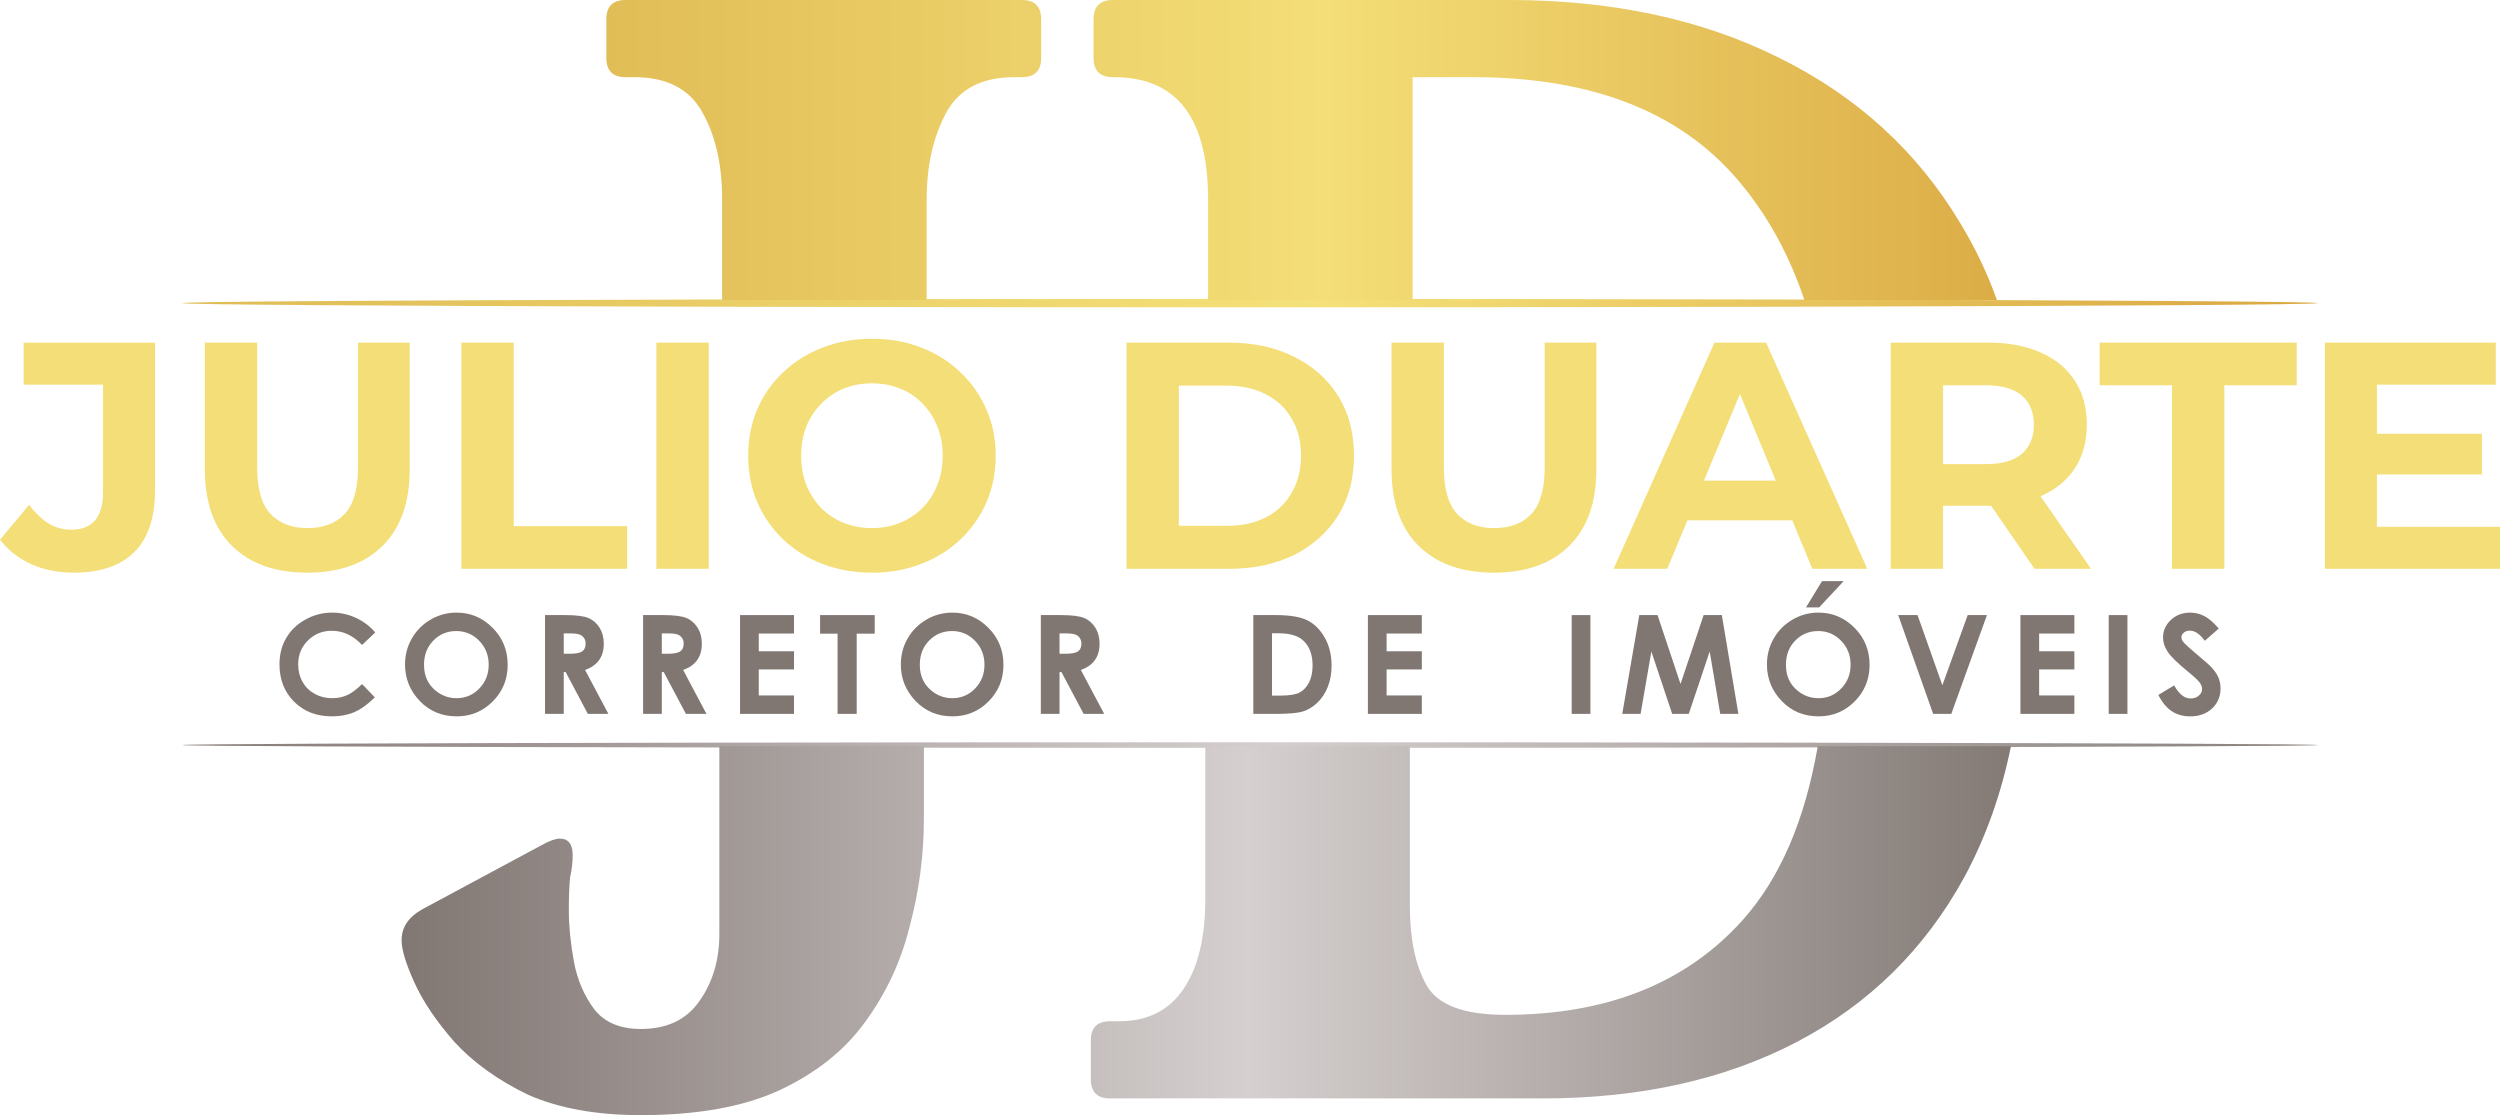 <svg xmlns="http://www.w3.org/2000/svg" xml:space="preserve" width="205.782mm" height="91.791mm" version="1.1" style="shape-rendering:geometricPrecision; text-rendering:geometricPrecision; image-rendering:optimizeQuality; fill-rule:evenodd; clip-rule:evenodd"
viewBox="0 0 18675.79 8330.52"
 xmlns:xlink="http://www.w3.org/1999/xlink"
 xmlns:xodm="http://www.corel.com/coreldraw/odm/2003">
 <defs>
  <style type="text/css">
   <![CDATA[
    .fil5 {fill:#807672;fill-rule:nonzero}
    .fil4 {fill:#F4DE77;fill-rule:nonzero}
    .fil3 {fill:url(#id0)}
    .fil2 {fill:url(#id1)}
    .fil0 {fill:url(#id2);fill-rule:nonzero}
    .fil1 {fill:url(#id3);fill-rule:nonzero}
   ]]>
  </style>
  <linearGradient id="id0" gradientUnits="userSpaceOnUse" x1="4519.7" y1="1561.34" x2="15095.18" y2="1561.34">
   <stop offset="0" style="stop-opacity:1; stop-color:#E1BD56"/>
   <stop offset="0.51" style="stop-opacity:1; stop-color:#F4DE77"/>
   <stop offset="1" style="stop-opacity:1; stop-color:#DBAB45"/>
  </linearGradient>
  <linearGradient id="id1" gradientUnits="userSpaceOnUse" x1="15449.08" y1="3539.04" x2="2937.54" y2="3539.04">
   <stop offset="0" style="stop-opacity:1; stop-color:#7D746F"/>
   <stop offset="0.49" style="stop-opacity:1; stop-color:#D5CFCF"/>
   <stop offset="1" style="stop-opacity:1; stop-color:#807672"/>
  </linearGradient>
  <linearGradient id="id2" gradientUnits="userSpaceOnUse" x1="1360.5" y1="5565.74" x2="17315.3" y2="5565.74">
   <stop offset="0" style="stop-opacity:1; stop-color:#857B77"/>
   <stop offset="0.51" style="stop-opacity:1; stop-color:#D4CECE"/>
   <stop offset="1" style="stop-opacity:1; stop-color:#88807B"/>
  </linearGradient>
  <linearGradient id="id3" gradientUnits="userSpaceOnUse" x1="1360.5" y1="2253.98" x2="17315.3" y2="2253.98">
   <stop offset="0" style="stop-opacity:1; stop-color:#DFBB54"/>
   <stop offset="0.529" style="stop-opacity:1; stop-color:#F5E179"/>
   <stop offset="1" style="stop-opacity:1; stop-color:#D9A741"/>
  </linearGradient>
 </defs>
 <g id="Camada_x0020_1">
  <ellipse class="fil0" cx="9337.9" cy="5565.74" rx="7977.41" ry="20.82"/>
  <ellipse class="fil1" cx="9337.9" cy="2264.38" rx="7977.41" ry="31.23"/>
  <path class="fil2" d="M9003.89 5574.09l0 1142.19c0,288.27 -54.43,512.46 -163.35,672.61 -108.92,160.14 -269.09,240.22 -480.53,240.22l-67.25 0c-96.12,0 -144.17,48.03 -144.17,144.12l0 288.25c0,96.1 48.05,144.12 144.17,144.12l3229.02 0c730.37,0 1364.65,-140.92 1902.83,-422.77 538.17,-281.83 954.61,-691.81 1249.33,-1229.88 159.37,-294.44 275.63,-620.73 348.82,-978.86l-1443.44 0c-95.67,553.9 -281.77,985.9 -558.34,1295.93 -422.85,474.02 -1015.48,711.04 -1777.89,711.04 -307.51,0 -502.94,-73.68 -586.23,-221.01 -83.27,-147.32 -124.92,-345.91 -124.92,-595.73l0 -1190.24 -1528.04 0zm-2102.14 0l0 536.87c0,275.44 -35.25,544.47 -105.71,807.11 -64.08,262.64 -176.18,502.83 -336.36,720.62 -153.76,211.39 -368.39,381.14 -643.89,509.25 -269.08,121.7 -611.84,182.57 -1028.28,182.57 -333.17,0 -615.07,-51.25 -845.71,-153.73 -224.22,-108.91 -406.82,-240.22 -547.78,-393.96 -134.54,-153.74 -233.84,-301.07 -297.92,-441.99 -64.06,-140.92 -96.1,-246.61 -96.1,-317.07 0,-96.1 51.27,-172.96 153.77,-230.6l893.76 -480.44c57.66,-32.02 102.51,-48.03 134.54,-48.03 64.06,0 96.09,41.64 96.09,124.91 0,51.23 -6.41,105.69 -19.21,163.34 -6.41,57.64 -9.62,140.92 -9.62,249.81 0,115.31 12.82,243.42 38.45,384.34 25.63,134.52 76.88,253.02 153.76,355.52 76.88,96.07 192.21,144.13 345.98,144.13 192.19,0 336.36,-67.27 432.45,-201.79 102.51,-140.92 153.76,-310.66 153.76,-509.25l0 -1401.62 1528.04 0z"/>
  <path class="fil3" d="M7777.86 144.12c0,-96.07 -48.04,-144.12 -144.14,-144.12l-2959.95 0c-96.09,0 -144.14,48.05 -144.14,144.12l0 288.27c0,96.08 48.05,144.12 144.14,144.12l67.27 0c243.47,0 413.25,89.69 509.35,269.03 96.1,172.95 144.17,387.54 144.17,643.77l0 751.87 1528 0 0 -751.87c0,-249.81 48.05,-464.4 144.17,-643.77 96.09,-179.34 265.88,-269.03 509.33,-269.03l57.67 0c96.1,0 144.14,-48.04 144.14,-144.12l0 -288.27zm7140.05 2097.06c-72.43,-201.04 -162.82,-390.83 -271.2,-569.32 -320.36,-538.06 -772.03,-951.23 -1355.04,-1239.48 -576.61,-288.27 -1249.34,-432.39 -2018.14,-432.39l-2959.95 0c-96.1,0 -144.16,48.05 -144.16,144.12l0 288.27c0,96.08 48.06,144.12 144.16,144.12l9.59 0c467.72,0 701.57,304.28 701.57,912.81l0 751.87 1528.01 0 0 -1664.68 451.69 0c909.77,0 1582.5,272.24 2018.15,816.73 196.63,242.84 348.86,525.49 456.74,847.94l1438.59 0z"/>
  <path class="fil4" d="M550.3 4278.06c-114.25,0 -219.65,-20.89 -316.17,-62.74 -94.95,-43.44 -172.95,-104.61 -234.13,-183.44l217.22 -260.68c46.71,61.18 95.74,107.79 147.25,140 51.51,30.54 107.01,45.84 166.54,45.84 159.3,0 238.95,-93.27 238.95,-279.97l0 -803.73 -593.75 0 0 -313.78 982.33 0 0 1095.78c0,209.17 -51.51,365.31 -154.47,468.24 -102.94,102.96 -254.25,154.47 -453.76,154.47zm1745.13 0c-239.78,0 -427.21,-66.73 -562.39,-200.32 -135.14,-133.58 -202.75,-324.26 -202.75,-572.02l0 -946.15 391.02 0 0 931.67c0,160.87 32.98,276.73 98.97,347.57 65.92,70.82 158.48,106.19 277.55,106.19 119.03,0 211.59,-35.38 277.57,-106.19 65.92,-70.83 98.9,-186.69 98.9,-347.57l0 -931.67 386.25 0 0 946.15c0,247.76 -67.59,438.44 -202.75,572.02 -135.15,133.59 -322.67,200.32 -562.36,200.32zm1151.43 -28.95l0 -1689.54 391.02 0 0 1370.94 847.18 0 0 318.61 -1238.2 0zm1456.7 0l0 -1689.54 391 0 0 1689.54 -391 0zm1612.59 28.95c-133.58,0 -257.5,-21.72 -371.7,-65.16 -112.69,-43.45 -210.82,-104.63 -294.46,-183.44 -82.07,-78.8 -146.47,-171.36 -193.1,-277.54 -45.11,-106.23 -67.58,-222.08 -67.58,-347.57 0,-125.52 22.47,-241.38 67.58,-347.57 46.63,-106.22 111.8,-198.74 195.5,-277.57 83.68,-78.82 181.79,-140 294.48,-183.45 112.6,-43.44 234.87,-65.16 366.85,-65.16 133.5,0 255.86,21.73 366.9,65.16 112.6,43.45 209.98,104.63 292.02,183.45 83.65,78.83 148.81,171.35 195.5,277.57 46.61,104.62 70.02,220.48 70.02,347.57 0,125.49 -23.41,242.19 -70.02,349.94 -46.69,106.23 -111.86,198.76 -195.5,277.58 -82.04,77.22 -179.42,137.57 -292.02,181.02 -111.04,43.44 -232.56,65.16 -364.47,65.16zm-2.42 -333.07c75.58,0 144.82,-12.89 207.6,-38.63 64.3,-25.71 120.66,-62.75 168.93,-111.01 48.29,-48.3 85.23,-105.36 111.03,-171.38 27.32,-66 41.02,-139.15 41.02,-219.62 0,-80.48 -13.7,-153.66 -41.02,-219.65 -25.8,-66 -62.74,-123.09 -111.03,-171.35 -46.69,-48.29 -102.21,-85.32 -166.55,-111.03 -64.39,-25.71 -134.4,-38.63 -209.98,-38.63 -75.64,0 -145.64,12.92 -209.98,38.63 -62.75,25.71 -118.28,62.74 -166.54,111.03 -48.26,48.26 -86.12,105.36 -113.43,171.35 -25.8,66 -38.63,139.17 -38.63,219.65 0,78.82 12.83,152.05 38.63,219.62 27.32,66.02 64.35,123.08 111.01,171.38 48.29,48.26 104.56,85.3 168.96,111.01 64.34,25.74 134.34,38.63 209.98,38.63zm1901.78 304.12l0 -1689.54 767.52 0c183.45,0 345.17,35.38 485.15,106.21 140,69.16 249.43,166.54 328.26,292.03 78.88,125.52 118.27,274.33 118.27,446.54 0,170.53 -39.4,319.41 -118.27,446.51 -78.83,125.51 -188.26,223.64 -328.26,294.46 -139.98,69.18 -301.7,103.8 -485.15,103.8l-767.52 0zm391 -321.03l357.23 0c112.69,0 209.98,-20.86 292.05,-62.75 83.69,-43.44 148.04,-104.61 193.08,-183.44 46.69,-78.78 69.98,-171.35 69.98,-277.54 0,-107.8 -23.29,-200.35 -69.98,-277.58 -45.04,-78.81 -109.39,-139.14 -193.08,-181.02 -82.07,-43.44 -179.36,-65.16 -292.05,-65.16l-357.23 0 0 1047.5zm2353.74 349.98c-239.78,0 -427.21,-66.73 -562.36,-200.32 -135.19,-133.58 -202.75,-324.26 -202.75,-572.02l0 -946.15 391 0 0 931.67c0,160.87 32.95,276.73 98.95,347.57 65.94,70.82 158.48,106.19 277.58,106.19 119.01,0 211.55,-35.38 277.55,-106.19 65.92,-70.83 98.97,-186.69 98.97,-347.57l0 -931.67 386.16 0 0 946.15c0,247.76 -67.57,438.44 -202.75,572.02 -135.14,133.59 -322.64,200.32 -562.36,200.32zm894.1 -28.95l753.05 -1689.54 386.15 0 755.47 1689.54 -410.3 0 -617.91 -1491.63 154.48 0 -620.31 1491.63 -400.64 0zm376.52 -362.05l103.77 -296.88 868.91 0 106.21 296.88 -1078.89 0zm1693.46 362.05l0 -1689.54 731.32 0c151.23,0 281.56,24.97 391,74.83 109.39,48.26 193.85,118.27 253.42,209.98 59.52,91.71 89.32,201.18 89.32,328.26 0,125.5 -29.8,234.11 -89.32,325.84 -59.57,90.15 -144.04,159.29 -253.42,207.57 -109.44,48.25 -239.78,72.4 -391,72.4l-514.1 0 173.78 -171.35 0 642.02 -391 0zm1074.05 0l-422.38 -613.05 417.55 0 427.2 613.05 -422.37 0zm-683.05 -598.57l-173.78 -183.45 492.37 0c120.68,0 210.75,-25.71 270.33,-77.22 59.49,-53.12 89.28,-125.52 89.28,-217.23 0,-93.3 -29.79,-165.71 -89.28,-217.22 -59.58,-51.51 -149.66,-77.25 -270.33,-77.25l-492.37 0 173.78 -185.84 0 958.22zm1710.25 598.57l0 -1370.95 -540.63 0 0 -318.6 1472.31 0 0 318.6 -540.67 0 0 1370.95 -391.02 0zm1501.66 -1008.91l813.39 0 0 304.11 -813.39 0 0 -304.11zm28.95 695.12l919.59 0 0 313.79 -1308.16 0 0 -1689.54 1276.82 0 0 313.78 -888.24 0 0 1061.98z"/>
  <path class="fil5" d="M2803.14 4724.42l-98.5 93.53c-66.99,-70.58 -142.19,-105.87 -225.96,-105.87 -70.57,0 -130.19,24.15 -178.5,72.3 -48.48,48.14 -72.64,107.41 -72.64,177.99 0,49.16 10.8,92.84 32.21,130.88 21.42,38.2 51.74,68.18 90.79,89.94 39.23,21.75 82.74,32.54 130.71,32.54 40.77,0 78.11,-7.54 111.86,-22.79 33.92,-15.25 71.1,-42.99 111.53,-83.08l95.41 99.69c-54.47,53.28 -106.04,90.28 -154.52,110.84 -48.47,20.73 -103.98,31.01 -166.16,31.01 -114.78,0 -208.83,-36.32 -281.98,-109.12 -73.15,-72.64 -109.63,-166 -109.63,-279.58 0,-73.66 16.62,-138.93 50.02,-196.15 33.23,-57.21 80.86,-103.13 143.05,-137.9 62.01,-34.77 128.82,-52.25 200.6,-52.25 60.82,0 119.41,12.85 175.94,38.54 56.36,25.7 105.01,62.19 145.78,109.47z"/>
  <path id="1" class="fil5" d="M3410.64 4576.4c104.32,0 194.09,37.86 269.13,113.41 75.2,75.54 112.72,167.72 112.72,276.32 0,107.75 -37,198.89 -111.18,273.41 -74.01,74.52 -163.95,111.86 -269.64,111.86 -110.84,0 -202.83,-38.38 -275.98,-114.95 -73.32,-76.58 -109.98,-167.54 -109.98,-272.89 0,-70.41 17.13,-135.33 51.22,-194.61 34.09,-59.1 81.03,-106.04 140.64,-140.64 59.78,-34.6 124.2,-51.91 193.06,-51.91zm-2.06 137.73c-68,0 -125.22,23.81 -171.47,71.27 -46.43,47.45 -69.55,107.75 -69.55,181.07 0,81.53 29.12,146.12 87.53,193.57 45.4,37.17 97.31,55.68 156.06,55.68 66.3,0 122.83,-24.16 169.43,-72.3 46.77,-48.14 70.06,-107.41 70.06,-177.99 0,-70.24 -23.47,-129.68 -70.58,-178.32 -46.94,-48.65 -104.16,-72.99 -171.48,-72.99z"/>
  <path id="2" class="fil5" d="M4071.57 4594.91l149.21 0c81.54,0 139.79,7.2 174.4,21.75 34.77,14.57 62.52,38.89 83.59,72.63 21.07,33.75 31.69,73.67 31.69,119.92 0,48.47 -11.64,89.08 -34.78,121.62 -23.3,32.73 -58.24,57.39 -105.01,74.01l174.22 328.05 -153.49 0 -165.82 -312.47 -14.22 0 0 312.47 -139.79 0 0 -737.99zm139.79 288.83l44.54 0c45.22,0 76.23,-5.83 93.36,-17.65 16.96,-11.82 25.52,-31.35 25.52,-58.75 0,-16.1 -4.27,-30.15 -12.67,-42.15 -8.39,-11.99 -19.7,-20.56 -33.92,-25.69 -14.05,-5.31 -40.09,-7.88 -77.94,-7.88l-38.89 0 0 152.12z"/>
  <path id="3" class="fil5" d="M4804.12 4594.91l149.21 0c81.54,0 139.79,7.2 174.4,21.75 34.77,14.57 62.52,38.89 83.59,72.63 21.07,33.75 31.69,73.67 31.69,119.92 0,48.47 -11.64,89.08 -34.78,121.62 -23.3,32.73 -58.24,57.39 -105.01,74.01l174.22 328.05 -153.49 0 -165.82 -312.47 -14.22 0 0 312.47 -139.79 0 0 -737.99zm139.79 288.83l44.54 0c45.22,0 76.23,-5.83 93.36,-17.65 16.96,-11.82 25.52,-31.35 25.52,-58.75 0,-16.1 -4.27,-30.15 -12.67,-42.15 -8.39,-11.99 -19.7,-20.56 -33.92,-25.69 -14.05,-5.31 -40.09,-7.88 -77.94,-7.88l-38.89 0 0 152.12z"/>
  <polygon id="4" class="fil5" points="5528.44,4594.91 5931.36,4594.91 5931.36,4732.64 5668.23,4732.64 5668.23,4865.23 5931.36,4865.23 5931.36,5000.91 5668.23,5000.91 5668.23,5195.17 5931.36,5195.17 5931.36,5332.9 5528.44,5332.9 "/>
  <polygon id="5" class="fil5" points="6126.35,4594.91 6534.4,4594.91 6534.4,4733.66 6399.76,4733.66 6399.76,5332.9 6256.88,5332.9 6256.88,4733.66 6126.35,4733.66 "/>
  <path id="6" class="fil5" d="M7114.32 4576.4c104.32,0 194.09,37.86 269.13,113.41 75.2,75.54 112.72,167.72 112.72,276.32 0,107.75 -37,198.89 -111.18,273.41 -74.01,74.52 -163.95,111.86 -269.64,111.86 -110.84,0 -202.83,-38.38 -275.98,-114.95 -73.32,-76.58 -109.98,-167.54 -109.98,-272.89 0,-70.41 17.13,-135.33 51.22,-194.61 34.09,-59.1 81.03,-106.04 140.64,-140.64 59.78,-34.6 124.2,-51.91 193.06,-51.91zm-2.06 137.73c-68,0 -125.22,23.81 -171.47,71.27 -46.43,47.45 -69.55,107.75 -69.55,181.07 0,81.53 29.12,146.12 87.53,193.57 45.4,37.17 97.31,55.68 156.06,55.68 66.3,0 122.83,-24.16 169.43,-72.3 46.77,-48.14 70.06,-107.41 70.06,-177.99 0,-70.24 -23.47,-129.68 -70.58,-178.32 -46.94,-48.65 -104.16,-72.99 -171.48,-72.99z"/>
  <path id="7" class="fil5" d="M7775.25 4594.91l149.21 0c81.54,0 139.79,7.2 174.4,21.75 34.77,14.57 62.52,38.89 83.59,72.63 21.07,33.75 31.69,73.67 31.69,119.92 0,48.47 -11.64,89.08 -34.78,121.62 -23.3,32.73 -58.24,57.39 -105.01,74.01l174.22 328.05 -153.49 0 -165.82 -312.47 -14.22 0 0 312.47 -139.79 0 0 -737.99zm139.79 288.83l44.54 0c45.22,0 76.23,-5.83 93.36,-17.65 16.96,-11.82 25.52,-31.35 25.52,-58.75 0,-16.1 -4.27,-30.15 -12.67,-42.15 -8.39,-11.99 -19.7,-20.56 -33.92,-25.69 -14.05,-5.31 -40.09,-7.88 -77.94,-7.88l-38.89 0 0 152.12z"/>
  <path id="8" class="fil5" d="M9362.47 4594.91l166.35 0c107.24,0 186.89,13.36 239.14,39.91 52.08,26.55 95.08,69.72 128.83,129.68 33.74,59.79 50.53,129.68 50.53,209.68 0,56.88 -9.42,109.12 -28.26,156.74 -18.85,47.63 -45.06,87.2 -78.29,118.72 -33.23,31.36 -69.2,53.11 -107.92,65.27 -38.72,11.99 -105.88,17.99 -201.46,17.99l-168.91 0 0 -737.99zm139.79 135.68l0 465.61 65.1 0c64.24,0 110.66,-7.37 139.61,-22.1 28.95,-14.73 52.59,-39.57 70.93,-74.35 18.33,-34.78 27.58,-77.6 27.58,-128.65 0,-78.29 -21.93,-139.1 -65.61,-182.27 -39.41,-38.88 -102.79,-58.24 -189.99,-58.24l-47.62 0z"/>
  <polygon id="9" class="fil5" points="10218.53,4594.91 10621.45,4594.91 10621.45,4732.64 10358.32,4732.64 10358.32,4865.23 10621.45,4865.23 10621.45,5000.91 10358.32,5000.91 10358.32,5195.17 10621.45,5195.17 10621.45,5332.9 10218.53,5332.9 "/>
  <polygon id="10" class="fil5" points="11740.99,4594.91 11880.78,4594.91 11880.78,5332.9 11740.99,5332.9 "/>
  <polygon id="11" class="fil5" points="12246.05,4594.91 12382.24,4594.91 12554.06,5109.69 12726.74,4594.91 12862.59,4594.91 12986.27,5332.9 12850.77,5332.9 12771.96,4866.78 12615.74,5332.9 12491.71,5332.9 12336.16,4866.78 12255.82,5332.9 12118.77,5332.9 "/>
  <path id="12" class="fil5" d="M13584.52 4576.4c104.32,0 194.09,37.86 269.13,113.41 75.2,75.54 112.72,167.72 112.72,276.32 0,107.75 -37,198.89 -111.18,273.41 -74.01,74.52 -163.95,111.86 -269.64,111.86 -110.84,0 -202.83,-38.38 -275.98,-114.95 -73.32,-76.58 -109.98,-167.54 -109.98,-272.89 0,-70.41 17.13,-135.33 51.22,-194.61 34.09,-59.1 81.03,-106.04 140.64,-140.64 59.78,-34.6 124.2,-51.91 193.06,-51.91zm-2.06 137.73c-68,0 -125.22,23.81 -171.47,71.27 -46.43,47.45 -69.55,107.75 -69.55,181.07 0,81.53 29.12,146.12 87.53,193.57 45.4,37.17 97.31,55.68 156.06,55.68 66.3,0 122.83,-24.16 169.43,-72.3 46.77,-48.14 70.06,-107.41 70.06,-177.99 0,-70.24 -23.47,-129.68 -70.58,-178.32 -46.94,-48.65 -104.16,-72.99 -171.48,-72.99zm28.78 -373.1l161.89 0 -183.47 196.32 -98.16 0 119.74 -196.32z"/>
  <polygon id="13" class="fil5" points="14180.19,4594.91 14324.6,4594.91 14510.12,5119.11 14699.25,4594.91 14843.15,4594.91 14576.77,5332.9 14441.26,5332.9 "/>
  <polygon id="14" class="fil5" points="15093.29,4594.91 15496.21,4594.91 15496.21,4732.64 15233.08,4732.64 15233.08,4865.23 15496.21,4865.23 15496.21,5000.91 15233.08,5000.91 15233.08,5195.17 15496.21,5195.17 15496.21,5332.9 15093.29,5332.9 "/>
  <polygon id="15" class="fil5" points="15752.86,4594.91 15892.65,4594.91 15892.65,5332.9 15752.86,5332.9 "/>
  <path id="16" class="fil5" d="M16574.67 4695.29l-104.15 91.83c-36.49,-50.71 -73.67,-76.06 -111.53,-76.06 -18.5,0 -33.57,4.96 -45.22,14.73 -11.82,9.94 -17.64,21.07 -17.64,33.41 0,12.33 4.11,24.15 12.51,35.11 11.48,14.74 45.91,46.26 103.3,94.74 53.62,44.88 86.17,73.15 97.64,84.79 28.44,28.78 48.65,56.2 60.64,82.41 11.83,26.37 17.82,54.99 17.82,85.99 0,60.64 -20.89,110.49 -62.87,150.06 -41.8,39.41 -96.45,59.11 -163.94,59.11 -52.59,0 -98.33,-12.85 -137.39,-38.54 -39.05,-25.87 -72.63,-66.3 -100.38,-121.46l118.37 -71.27c35.63,65.1 76.58,97.64 122.83,97.64 24.16,0 44.54,-7.02 60.99,-21.06 16.44,-14.05 24.67,-30.32 24.67,-48.65 0,-16.62 -6.16,-33.41 -18.67,-50.2 -12.33,-16.62 -39.74,-42.31 -82.06,-76.74 -80.51,-65.44 -132.42,-115.98 -155.89,-151.61 -23.47,-35.63 -35.29,-71.1 -35.29,-106.56 0,-51.22 19.53,-95.08 58.41,-131.57 39.06,-36.66 87.2,-54.99 144.42,-54.99 36.83,0 71.95,8.57 105.19,25.53 33.4,17.13 69.37,48.14 108.26,93.36z"/>
 </g>
</svg>